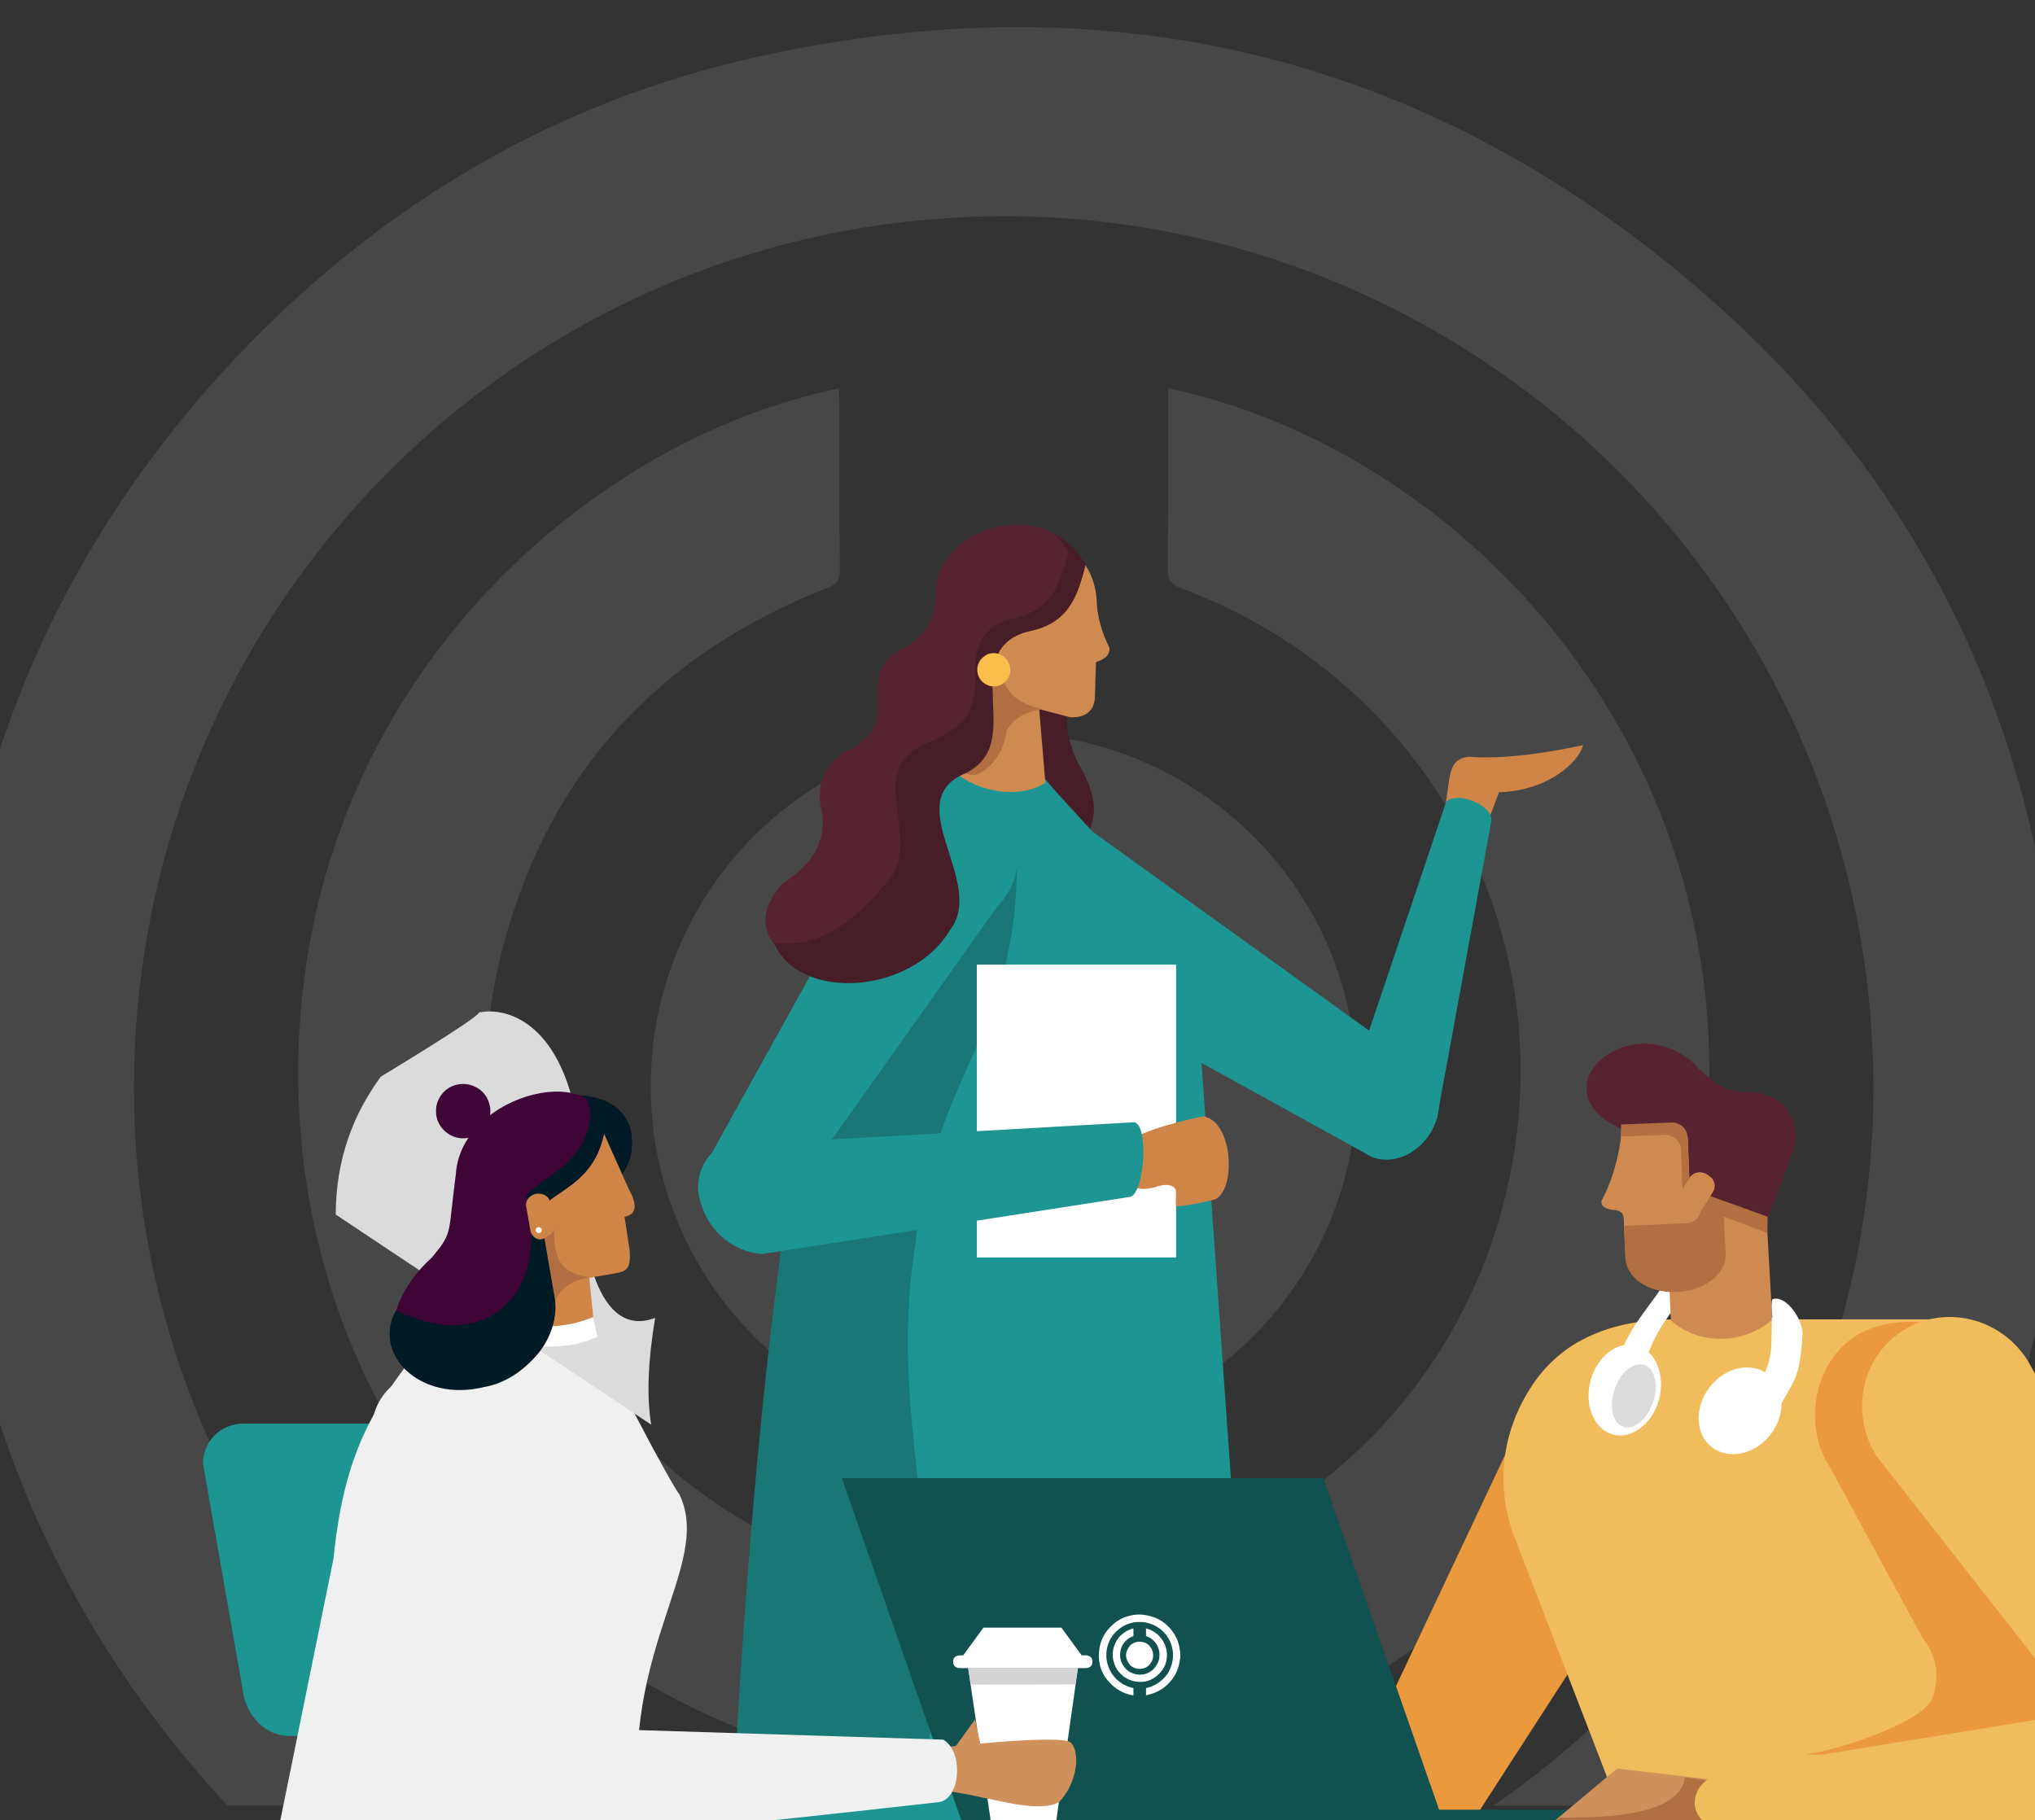 <?xml version="1.0" encoding="UTF-8"?> <svg xmlns="http://www.w3.org/2000/svg" version="1.2" viewBox="0 0 825 738" width="825" height="738"><rect x="0" y="0" width="825" height="738" fill="#333333" stroke="none"/><defs><clipPath id="cp1"><path d="m-22-121h857.89v853h-857.89z"></path></clipPath></defs><style>.a{fill:#fff}.b{fill:#ededed}.c{fill:#ea993d}.d{fill:#cf8548}.e{fill:#1d9593}.f{fill:#471e28}.g{fill:#197776}.h{fill:#cf8a51}.i{fill:#b27042}.j{fill:#572331}.k{fill:#fabe4d}.l{fill:#115150}.m{fill:#f0bc5c}.n{fill:#cf905b}.o{fill:#f0f0f0}.p{fill:#d4d4d4}.q{fill:#dbdbdb}.r{fill:#001a26}.s{fill:#3f0537}</style><g style="opacity:.1"><g clip-path="url(#cp1)"><path class="a" d="m473.6 864v-76.9c178.3-34.3 305.9-202.3 283.3-388.9-21.4-176-168.7-305.8-340-310.4-180.6-4.9-332.5 126.5-358.6 299.9-29.2 194.9 105 366.9 282.2 399.4v76.9h-8.2q-1.5-0.8-3.1-1.2c-96.6-18.5-178-64.2-243.4-137.8-58.3-65.6-93-142.4-104.4-229.6-1.2-9.1-2.3-18.1-3.4-27.2v-55.3c1.1-9.3 2.2-18.6 3.4-27.8q18.5-138.8 114.7-240.6c58.5-61.6 129-103.5 212-121.7 144.3-31.7 273.6 0.4 384.8 98 74.9 65.6 121 148.9 136.7 247.2 22 138-13.9 260.3-108.1 363.9-64 70.4-144.1 113.4-237.7 130.9q-1.6 0.5-3.2 1.2z"></path></g><path class="a" d="m340.1 157.5c0.1 1.8 0.2 3.5 0.2 5.2 0.1 22.8-0.1 45.6 0.2 68.4 0 3.9-1.2 5.7-4.9 7.2-70.7 27.6-115.9 78.2-133.3 152.1-26.2 111.3 48.5 226.8 160.6 249.8 117.3 24 229-50.6 250.2-168.6 18.5-103-41.1-198.5-133.8-232.9-4.3-1.6-5.9-3.4-5.9-8.2 0.3-22.4 0.2-44.8 0.2-67.2v-5.9c111.7 23.6 220.6 131.8 219.4 280-1.2 160.3-133 287.5-292.6 284-151.9-3.3-278.4-125.6-279.5-284-1.1-156.5 115.8-258.8 219.2-279.9z"></path><path fill-rule="evenodd" class="a" d="m406.7 583.7h-0.2c-9.7-0.1-19.3-1-28.8-3-18.2-3.8-35.6-11.1-51-21.6-19.4-13.1-35.3-30.8-46.2-51.5-11-20.7-16.7-43.7-16.7-67.2 0-9.7 1-19.4 2.9-28.9 5.6-27.5 19.1-52.7 38.9-72.5 19.8-19.8 45-33.3 72.4-38.9 9.6-1.9 19.3-2.9 29-2.9 9.7 0 19.4 1 28.9 2.9 27.4 5.7 52.6 19.3 72.4 39.1 19.8 19.8 33.3 45 38.9 72.5 3.8 19.1 3.8 38.7-0.1 57.8-3.8 18.3-11.1 35.7-21.6 51.1-13.1 19.5-30.8 35.4-51.5 46.4-20.8 11-43.9 16.7-67.3 16.7zm0.2-209.9c-8.9 0-17.6 1.8-25.8 5.2-12.1 5.1-22.3 13.7-29.6 24.6-7.2 10.9-11.1 23.6-11.1 36.7-0.1 8.9 1.7 17.7 5.2 25.9 6.8 16 19.5 28.7 35.5 35.6 8.1 3.5 16.9 5.3 25.8 5.3h0.1c8.8 0 17.5-1.8 25.6-5.3 15.9-6.8 28.6-19.5 35.5-35.4 3.5-8.1 5.4-16.8 5.4-25.7 0.1-8.8-1.6-17.6-5.1-25.7-6.7-16.1-19.4-28.9-35.4-35.8-8.2-3.5-17-5.4-25.9-5.4z"></path></g><path class="b" d="m717.7 699.4c0 4.5 1.8 8.8 4.9 12 3.1 3.1 7.4 5 11.8 5h171.4c8.6 0 16.5-6.7 19.3-17l13.5-70.7c0-4.4-1.8-8.7-4.9-11.9-3.1-3.1-7.4-4.9-11.8-5h-169.5c-8.6 0-19 6.9-21.2 16.9z"></path><path class="c" d="m555 706.8c-6 9.5-2.3 22.6 8.3 29.3 10.6 6.7 30.1 8.1 36.1-1.4l88.7-137.3c11.3-17.9 6.5-41.3-10.8-52.2-17.3-11-40.5-5.4-51.9 12.4z"></path><path class="c" d="m490.8 702l71.4-10.8c14.4-1.1 26.8 8.2 27.8 20.7 0.9 12.6-10 23.6-24.4 24.7l-65.7 2.9z"></path><path class="d" d="m601 339.1l6.7-17.9c20-0.6 32.4-12.3 34.1-19.1-13.4 2.9-32 5.9-46.4 4.7-4.5 0.6-6.7 2.5-7.8 8.6l-3.6 25.3z"></path><path class="e" d="m579.5 460c-6.3 9.5-17.9 13-25.8 7.7l-144-79.5c-6.7-4.5-11.3-11.5-12.9-19.4-1.6-7.9 0-16.1 4.4-22.9 2.2-3.3 5-6.2 8.3-8.4 3.3-2.2 7-3.8 10.9-4.6 3.9-0.8 7.9-0.8 11.8 0 3.9 0.7 7.6 2.3 11 4.5l133.2 95.8c7.9 5.3 9.3 17.3 3.1 26.8z"></path><path class="e" d="m604.5 333.4l-22 120.2c-6.6 9.2-41.1-5.6-34.5-14.8l38.3-113.8c4.5-4.4 19.9 1.6 18.2 8.4z"></path><path class="f" d="m432.2 288c0.1 7.6 1.5 14.8 4.8 21.2 14.6 25-1.1 25.2 6.5 38.8-21.2-1.1-45.1-25.9-24.9-62 3.4-1.5 10.7 1.1 13.6 2z"></path><path class="e" d="m509.4 746.2c-67.3 18.5-137.1 22.4-211 2.9 7.4-123.2 19.4-288.7 48.6-407.5 0.5-10.2 12.2-25.8 22.3-27.7l52.3-0.4c30.2 35.5 62.4 59.2 64.9 108.6z"></path><path class="g" d="m412.3 351c-0.9 71.1-32.6 81.4-41.2 153.5-12.2 75 17.1 140.3 4.6 206.3-10.8 3.4-67.3 2.2-77.3-3.1 7.3-123.2 19.4-247.2 48.6-366 0.5-10.3 46.1 7.8 65.3 9.3z"></path><path class="h" d="m444.3 268.5c1.5-0.8 5.7-1.6 5.5-5.8-1.7-3.4-4.6-10-5.1-17.5-0.3-10.9-4.5-15.4-5.4-17.4-41.5 7.7-55.8 55-50.6 86.6 11.7 8.1 26.2 8.6 35.1 3l-2.5-29.9 12.6 3.3c7.5 0.3 10-3.9 10-8.8z"></path><path class="i" d="m422.7 287.5c-10.2-2.2-18.3-6.9-17.5-24.2-6.7 2.1-8.3 8.6-7.8 18.6-1.3 2.9-13.7 29.8-6.3 30.6 2.7 5.2 15.2-1.9 17-16.3 2.1-3.8 6.1-7.5 14.6-8.7z"></path><path class="e" d="m288.7 494.6c7.6 6.7 20.1 4.6 27.3-2.7l88.2-124.2c12.5-13 9.8-29.5-1.4-39.3-11.2-9.8-26.6-9.4-39.1 3.6l-75.2 135.6c-7.3 7.4-7.4 20.3 0.2 27z"></path><path class="j" d="m440.1 228.8c-3.5 14-7.3 23.3-21.8 26.8-10.9 2.2-16.6 9.2-16 22.6 0.3 14.7 1.7 26.1-10.2 35-29.6 11 5.7 41.4-7.3 60.9-15.4 37-98.9 19.3-67.5-16 7.9-4.8 19.3-14.6 15.5-30.8-1.9-9.3 1.9-19.1 12.5-23.8 7.2-4.5 11.3-7.7 10.7-22 0.2-5.1-1.3-13.4 11.3-19.3 9.2-5.8 12-12.5 11.9-22.5 2.1-27.7 45.5-38.5 60.9-10.9z"></path><path class="f" d="m361 356.1c13-19.5-12.5-44.8 17.1-55.8 12.5-5.7 17.8-10.9 17.2-27.1-0.6-13.3 5.1-20.4 16-22.5 14.6-3.5 18.3-12.9 21.8-26.8-1.5-2.8-3.5-5.3-5.8-7.5 5.4 2.8 9.9 7.1 12.8 12.5-3.5 14-7.3 23.3-21.8 26.8-10.9 2.1-16.6 9.2-16 22.6 0.4 14.8 3.1 27.7-10.2 34.9-28.6 11.2 8.2 44.4-7 63.9-15.4 26-61 29.3-71.4 5.1 23.1 3.1 38-15.5 47.3-26.1z"></path><path class="k" d="m396.2 271.5c0 1.8 0.7 3.5 1.9 4.8 1.3 1.2 3 2 4.8 2q1.3 0 2.5-0.5 1.3-0.6 2.2-1.5 1-1 1.5-2.2 0.5-1.2 0.5-2.6-0.1-1.3-0.6-2.5-0.5-1.3-1.4-2.2-0.9-0.9-2.2-1.5-1.2-0.5-2.5-0.5-1.4 0-2.6 0.5-1.2 0.6-2.1 1.5-1 0.9-1.5 2.2-0.5 1.2-0.5 2.5z"></path><path class="a" d="m476.8 391.1h-80.8v118.7h80.8z"></path><path class="d" d="m487.9 452.6c-9.1 1.8-23.1 5.5-28 8.8l-1.3 13.5c-0.6 0.9-3.2 9.4 9.5 6.5 0 0 6.7-2.8 8.6 1 0.3 2.8-0.2 3 0.1 6.5 1.6 0.7 16.5-2.6 16.1-2.8 8.3-4.5 6.9-31.4-5-33.5z"></path><path class="e" d="m459.5 455l-150.8 8.6c-13.9-0.9-25.5 4.4-25.3 18.3 0.3 13.7 11.7 25.6 25.6 26.5l148.8-23.1c6.2-0.2 8.2-30.4 1.7-30.3z"></path><path class="l" d="m733 733.7h-289.7v9.4h289.7z"></path><path class="m" d="m666.7 759.9l206.3-3.9-49.4-196.7c-2.2-8.9-7.3-13.2-15.1-19.4-7.9-6.1-17.2-5-26.4-5h-102.8c-22.4 0-44.5 6.4-57.9 26.4-13.5 20-15.2 43.2-6.6 64z"></path><path class="n" d="m698.9 722.1l-43.3-5.1-31.2 26.1h81.4z"></path><path class="c" d="m731.4 711.2c8.4 0 48.6-12.4 52-22.8 1.5-4 2-8.2 1.4-12.4-0.7-4.2-2.4-8.2-5.1-11.4l-38-70.1c-11-17-6.1-42.6 10.8-53 16.9-10.4 46.6-6 57.5 11l79.6 156.1c5.9 9.1-158.2 2.6-158.2 2.6z"></path><path class="l" d="m391.5 743.1h195.2l-50.2-143.8h-195.2z"></path><path class="a" d="m666.7 554.8c-5.2 11.1-13.9 1.9-10.3-3.9 3.3-11.4 10.3-18.7 17.4-29 0.7-1.5 8.9 2.5 8.2 4-7.6 10.1-13.5 18.4-15.3 28.9z"></path><path class="j" d="m657.4 457.7c-35.3-15.6 2.9-50.2 29.4-26.5 2.2 2.9 12 11.8 19.7 11.5 12.7-0.9 24.5 7.7 20.6 23.5l-10.7 28.5c-26.3-1.4-44-18.5-59-37z"></path><path class="h" d="m649.3 486.7c4.3-7.5 8-20.9 8.1-29.7l20.7-0.7q1.2-0.1 2.4 0.4 1.2 0.4 2 1.4 1 0.9 1.4 2.2 0.5 1.2 0.4 2.6l0.8 20.1 31.1 11.1 2.3 41c-12.6 10.7-30.6 9.7-41.1 0.3l-0.6-12.8c-11.9 0-18.2-8.4-18.1-18.6l-0.4-9.2c0-2.6-0.7-3.7-3.4-4.2-3.8-0.2-6.1-1.5-5.6-3.9z"></path><path class="i" d="m716.5 499.9l-34.2-12.9-0.8-20.1q0.1-1.4-0.4-2.7-0.5-1.2-1.4-2.2-0.9-0.9-2.1-1.4-1.2-0.5-2.5-0.5l-18.2 0.7q0.4-2.4 0.3-4.9l20.7-0.8q1.3 0 2.4 0.5 1.2 0.4 2.1 1.4 0.9 0.9 1.4 2.2 0.4 1.2 0.4 2.5l0.8 20.2 31.6 11.4z"></path><path class="i" d="m684.4 495.9c1.4-0.2 2.7-0.8 3.6-1.9 0.9-1 1.4-2.4 1.3-3.7l-0.4-6.9 9.6 3.7 1.1 21c0.4 8.3-8.4 15.3-20 15.7-11.6 0.5-20.4-5.9-20.7-14.1l-0.5-12.7z"></path><path class="h" d="m685.2 477.3c1.5-2.2 4.7-2.6 7.2-0.9l0.3 0.3q0.9 0.5 1.5 1.3 0.5 0.8 0.8 1.8 0.2 0.9 0 1.9-0.2 1-0.8 1.8l-5.4 8.7q-0.5 0.9-1.4 1.4-0.8 0.5-1.8 0.7-1 0.1-2-0.1-0.9-0.3-1.7-0.9l-0.3-0.2c-2.5-1.7-3.3-4.9-1.8-7.1z"></path><path class="h" d="m685.2 477.3c1.5-2.2 4.7-2.6 7.2-0.9l0.3 0.3q0.9 0.5 1.5 1.3 0.5 0.8 0.8 1.8 0.2 0.9 0 1.9-0.2 1-0.8 1.8l-5.4 8.7q-0.5 0.9-1.4 1.4-0.8 0.5-1.8 0.7-1 0.1-2-0.1-0.9-0.3-1.7-0.9l-0.3-0.2c-2.5-1.7-3.3-4.9-1.8-7.1z"></path><path class="e" d="m256.4 688c0 4.2-1.6 8.2-4.6 11.2-3 3-7 4.6-11.2 4.6h-123.4c-8.2 0-15.8-6.1-18.3-15.8l-16.6-94.6c0-4.3 1.6-8.3 4.6-11.4 3-3 7-4.7 11.2-4.8h121.7c8.1 0 18 6.7 20.1 16.2z"></path><path class="o" d="m260.8 745.3c-12.9-73.9 29-109.9 14.6-139.5-2.4-2.5-30.7-54.6-35-69.6l-57.8-4.4c-27.9 32.9-42.5 51.3-47.4 100.1l-23 113.2z"></path><path class="a" d="m427.3 744.7h-24.7l-10.1-68.4h44.5z"></path><path class="a" d="m389.4 671.1h1.1l8.2-11.2h31.6l8.2 11.2h1.4c1.6 0 3 0.7 3 2.6 0 1.9-1.4 2.6-3 2.6h-50.5c-1.7 0-3-0.7-3-2.6 0-1.9 1.3-2.6 3-2.6z"></path><path class="p" d="m436 682.9l-42.4 0.1-1.1-6.7h44.5z"></path><path class="n" d="m387.5 707.9l7.8-10.8 2.1 9.8c4.9-0.5 30.1-2.7 35.8-0.9 4.1 1.3 5.3 14.7-3.8 24.6-9.9 5.5-31.9-3.6-49.1-4.8l-5.7-16.4c3.6-0.5 8.1-1 12.9-1.5z"></path><path class="q" d="m264 577.6q-2.8-17.1 1.6-43.3c-23.2 8.9-30.6-29.6-29.7-55.6-0.7-59.8-27.4-71.2-41.7-68.2 0 2-39.8 26-39.8 26-11.4 15.5-18.2 33.7-18.3 55.9z"></path><path class="o" d="m382.4 705.3l-127.7-4-48.7-123.5c-5.9-15.5-22.7-24.9-37.3-21-14.8 3.8-22 19.5-16.1 35.1l50.1 120.6c7.9 14.1 21.5 29.7 34.5 31.9 3.2 2.2 143.6-13.8 143.6-13.8 8.7-1.5 9.9-20.5 1.6-25.3z"></path><path class="r" d="m256.2 464.4c-0.1 4.2-1.5 8.2-3.9 11.6-8.7 12-54.2 16.1-54.8-4.7 2.3-31 60.3-38.6 58.7-6.9z"></path><path class="d" d="m254.7 481.6l-10.1-22.6c-27.3 10.5-34.4 57.5-26.7 86 8 0.1 15.9-1.6 23.2-4.9l-2.2-22c2-0.5 9.7-1.6 11.7-2.1 5-0.8 4.9-4.5 4.7-8.8l-2.1-13.9c6.3-1.2 4.1-6.8 1.5-11.7z"></path><path class="a" d="m210.2 537.6l1.2 7.9c11.8 0.8 20.7 1 30.8-3.5l-1.8-8c-9.8 4.1-18.8 4.2-30.2 3.6z"></path><path class="i" d="m238.9 517.9c-9.5-1.8-14.7-4.7-14.3-20.6-6.2 2.1-9.8 6.7-9.1 16-1.1 2.7 0.8 21.5 7.7 21.9 1.1-3.7 0.3-14.7 15.7-17.3z"></path><path class="s" d="m184.8 476.1c-3.3 24.6-1 23.2-9.6 33.6-26 23.6-21.2 57.8 20.4 51.5h0.5c8.6-1.3 16.4-5.7 22-12.4 5.5-6.7 7.7-14.8 6.5-22.3l-5.8-35.9c6.1-8.1 21.6-10.5 26-30.5 1.9-31-57.9-17.9-60 16z"></path><path class="r" d="m213.3 484.9c6.1-8.1 21.6-10.6 26-30.5 0.3-3.1-0.3-6.3-1.6-9.1 4.7 2.8 7.5 7.7 7 14.8-4.4 20-20 22.4-26 30.5l6.2 35.7c1.2 7.5-1.4 15.8-6.9 22.5-5.5 6.8-13.2 12.1-21.6 13.5-26 6.5-45.7-13.2-35.9-31 38.3 18.7 62.6-9 52.8-46.4z"></path><path class="d" d="m224.6 497.3c0.4 2.3-1.5 3.3-4 4.8-3.3 1.5-5.5-1.8-5.6-3.3l-1.7-9.9c-0.4-2.2 1.5-4.4 4-4.9 2.9-0.4 5.3 1 5.7 3.4z"></path><path class="a" d="m219.6 498.5c0.1 0.3 0 0.7-0.2 0.9-0.2 0.3-0.5 0.5-0.8 0.5-0.3 0.1-0.6 0-0.9-0.2-0.3-0.2-0.4-0.5-0.5-0.8-0.1-0.3 0-0.6 0.2-0.9 0.2-0.3 0.5-0.4 0.8-0.5q0.5 0 0.9 0.3c0.3 0.1 0.4 0.4 0.5 0.7z"></path><path class="s" d="m177.2 453.7c0.9 2.8 2.8 5.1 5.4 6.5 2.5 1.4 5.6 1.7 8.4 0.8 2.8-0.8 5.1-2.7 6.5-5.3 1.4-2.6 1.7-5.6 0.8-8.4-0.8-2.8-2.7-5.2-5.3-6.5-2.6-1.4-5.6-1.7-8.4-0.9-1.4 0.4-2.7 1.1-3.8 2-1.1 0.9-2.1 2.1-2.7 3.3-0.7 1.3-1.2 2.7-1.3 4.2-0.1 1.4 0 2.9 0.4 4.3z"></path><path class="a" d="m709.9 564.4c-0.3 0.8-0.3 1.6 0.1 2.4 0.3 0.8 0.9 1.4 1.7 1.7l6.6 2.5c0.8 0.2 1.7 0.1 2.5-0.3 0.7-0.4 1.2-1.1 1.5-1.9 6.2-11.2 7.1-10.5 8.5-27.6 0-7.2-7.4-16.5-12.3-14.4-0.8 2.8 0.5 8.1-0.2 7.5-0.2 15.2 0.5 19.5-8.4 30.1z"></path><path class="a" d="m693.1 562.4c-6.3 8.2-5.9 19.1 0.9 24.4 6.8 5.2 17.5 2.9 23.8-5.2 6.3-8.2 5.9-19.1-1-24.4-6.8-5.2-17.4-3-23.7 5.2z"></path><path class="a" d="m644.8 559.8c-2.6 10 1.4 19.7 9.1 21.8 7.6 2 16-4.3 18.7-14.3 2.6-10-1.4-19.7-9.1-21.8-7.6-2.1-16 4.3-18.7 14.3z"></path><path class="q" d="m654.6 563.2c-2.4 6.9-0.9 13.7 3.4 15.2 4.4 1.5 9.8-2.9 12.1-9.8 2.4-6.9 0.9-13.7-3.4-15.2-4.3-1.5-9.8 2.9-12.1 9.8z"></path><path class="i" d="m639.5 736.8c24.9 0 42.4-5 43.5-16.2l17.5 2.3 4.4 21.8h-81.5l8.9-7.8c2.3 0.1 4.8-0.1 7.2-0.1z"></path><path class="m" d="m699.7 717.7l142.7-23.2-81.6-104.1c-11-17.5-6.2-40.3 10.7-51 16.9-10.7 39.6-5.2 50.6 12.3l86.6 155.8c9.6 17.6-0.2 38.3-27.6 35.1-1.6 0.5-179.6 0.5-179.6 0.5-18.4-2.2-19.5-20.2-1.8-25.4z"></path><path class="a" d="m459.5 687.3v-2.9c-3.4-0.7-6.4-2.6-8.4-5.4-2-2.7-2.9-6.2-2.5-9.6 0.4-3.2 1.9-6.2 4.3-8.3 2.4-2.2 5.5-3.5 8.8-3.5 3.2-0.1 6.4 1 9 3.1 2.5 2.1 4.2 5.1 4.7 8.3 0.5 3.5-0.3 7-2.3 9.9-2.1 2.8-5.1 4.8-8.5 5.5v2.9h0.3q0 0 0-0.1 0.1 0 0.1 0c3.6-0.7 6.9-2.5 9.3-5.3 2.2-2.4 3.6-5.5 4-8.8 0.1-0.3 0.1-0.7 0.2-1v-2.1c-0.1-0.4-0.1-0.7-0.2-1.1-0.4-3.5-2-6.7-4.4-9.2-2.2-2.3-5-4-8.2-4.6-2.5-0.7-5.2-0.7-7.8 0-2.6 0.6-5 1.9-6.9 3.7-2.9 2.5-4.7 5.8-5.3 9.5-0.4 2.5-0.3 5.1 0.4 7.5 0.7 2.4 2 4.6 3.8 6.4 2.4 2.7 5.6 4.4 9.1 5.1 0.1 0 0.1 0 0.1 0z"></path><path class="a" d="m464.6 660.2v2.9q0 0.1 0.1 0.1 0 0.1 0.1 0.2c1.3 0.4 2.4 1.2 3.3 2.2 0.9 1 1.5 2.3 1.8 3.6 0.4 2.1 0.1 4.3-1.1 6-1.1 1.8-2.9 3.1-5 3.6-1.1 0.2-2.2 0.2-3.2 0q-1.6-0.3-3-1.2c-0.9-0.6-1.6-1.4-2.2-2.3q-0.9-1.3-1.2-3c-0.3-1.8 0-3.7 0.9-5.4 1-1.6 2.4-2.9 4.2-3.5 0.2-0.1 0.2-0.2 0.2-0.3v-2.9c-2.4 0.6-4.6 2-6.1 3.9-1.5 2-2.3 4.4-2.3 6.9 0 1.5 0.4 2.9 0.9 4.2 0.6 1.4 1.4 2.6 2.5 3.6 1 1 2.3 1.8 3.6 2.3 1.4 0.6 2.8 0.8 4.3 0.8 2.8 0 5.5-1.2 7.5-3.3 2.1-2 3.2-4.7 3.2-7.6 0-2.5-0.9-4.9-2.4-6.8-1.5-2-3.7-3.4-6.1-4z"></path><path class="a" d="m467.5 671.1q0-1.1-0.4-2.1-0.4-1-1.2-1.8-0.7-0.8-1.7-1.2-1.1-0.4-2.2-0.4-1.1 0-2.1 0.4-1 0.4-1.8 1.2-0.7 0.8-1.1 1.8-0.5 1-0.5 2.1 0 1.1 0.5 2.1 0.4 1 1.1 1.8 0.8 0.8 1.8 1.2 1 0.4 2.1 0.4 1.1 0 2.2-0.4 1-0.4 1.7-1.2 0.8-0.8 1.2-1.8 0.4-1 0.4-2.1z"></path><path class="a" d="m-22 687.4v-3c-3.3-0.7-6.3-2.6-8.3-5.4-2-2.7-2.9-6.2-2.5-9.6 0.4-3.2 1.9-6.2 4.3-8.3 2.4-2.2 5.5-3.5 8.7-3.5 3.3-0.1 6.5 1 9.1 3.1 2.5 2.1 4.2 5.1 4.7 8.3 0.5 3.5-0.3 7-2.4 9.9-2 2.8-5 4.8-8.4 5.5v2.9h0.3c0 0 0 0 0.1-0.1 3.6-0.7 6.9-2.5 9.4-5.3 2.1-2.4 3.5-5.5 4-8.8 0-0.3 0-0.7 0.1-1v-2.1c-0.1-0.4-0.1-0.7-0.1-1.1-0.5-3.5-2-6.7-4.4-9.2-2.2-2.3-5.1-4-8.2-4.6-2.6-0.7-5.3-0.7-7.8 0-2.6 0.6-5 1.9-7 3.7-2.8 2.5-4.7 5.8-5.2 9.5-0.5 2.5-0.3 5.1 0.4 7.5 0.7 2.4 2 4.6 3.7 6.4 2.4 2.7 5.7 4.4 9.2 5.1 0 0 0 0 0.1 0.1z"></path><path class="a" d="m-16.8 660.2v2.9q0 0.1 0.1 0.1 0 0.1 0.1 0.2c1.3 0.4 2.4 1.2 3.3 2.2 0.9 1 1.5 2.3 1.8 3.6 0.4 2.1 0.1 4.3-1.1 6.1-1.1 1.7-3 3-5 3.5-1.1 0.2-2.2 0.2-3.2 0q-1.6-0.3-3-1.2c-0.9-0.6-1.7-1.4-2.2-2.3q-0.9-1.3-1.2-3c-0.3-1.8 0-3.7 0.9-5.4 1-1.6 2.4-2.9 4.2-3.5 0.1-0.1 0.2-0.2 0.2-0.3v-2.9c-2.4 0.6-4.6 2-6.1 3.9-1.5 2-2.3 4.4-2.3 6.9q0 2.2 0.9 4.2c0.6 1.4 1.4 2.6 2.5 3.6 1 1 2.3 1.8 3.6 2.3 1.4 0.6 2.8 0.8 4.3 0.8 2.8 0 5.5-1.2 7.5-3.3 2-2 3.2-4.7 3.2-7.6 0-2.5-0.9-4.9-2.4-6.8-1.5-2-3.7-3.4-6.1-4z"></path><path class="a" d="m-13.9 671.1q0-1.1-0.4-2.1-0.4-1-1.2-1.8-0.7-0.8-1.8-1.2-1-0.4-2.1-0.4-1.1 0-2.1 0.4-1 0.4-1.8 1.2-0.7 0.8-1.2 1.8-0.4 1-0.4 2.1 0 1.1 0.4 2.1 0.5 1 1.2 1.8 0.8 0.8 1.8 1.2 1 0.4 2.1 0.4 1.1 0 2.1-0.4 1.1-0.4 1.8-1.2 0.8-0.8 1.2-1.8 0.4-1 0.4-2.1z"></path></svg> 